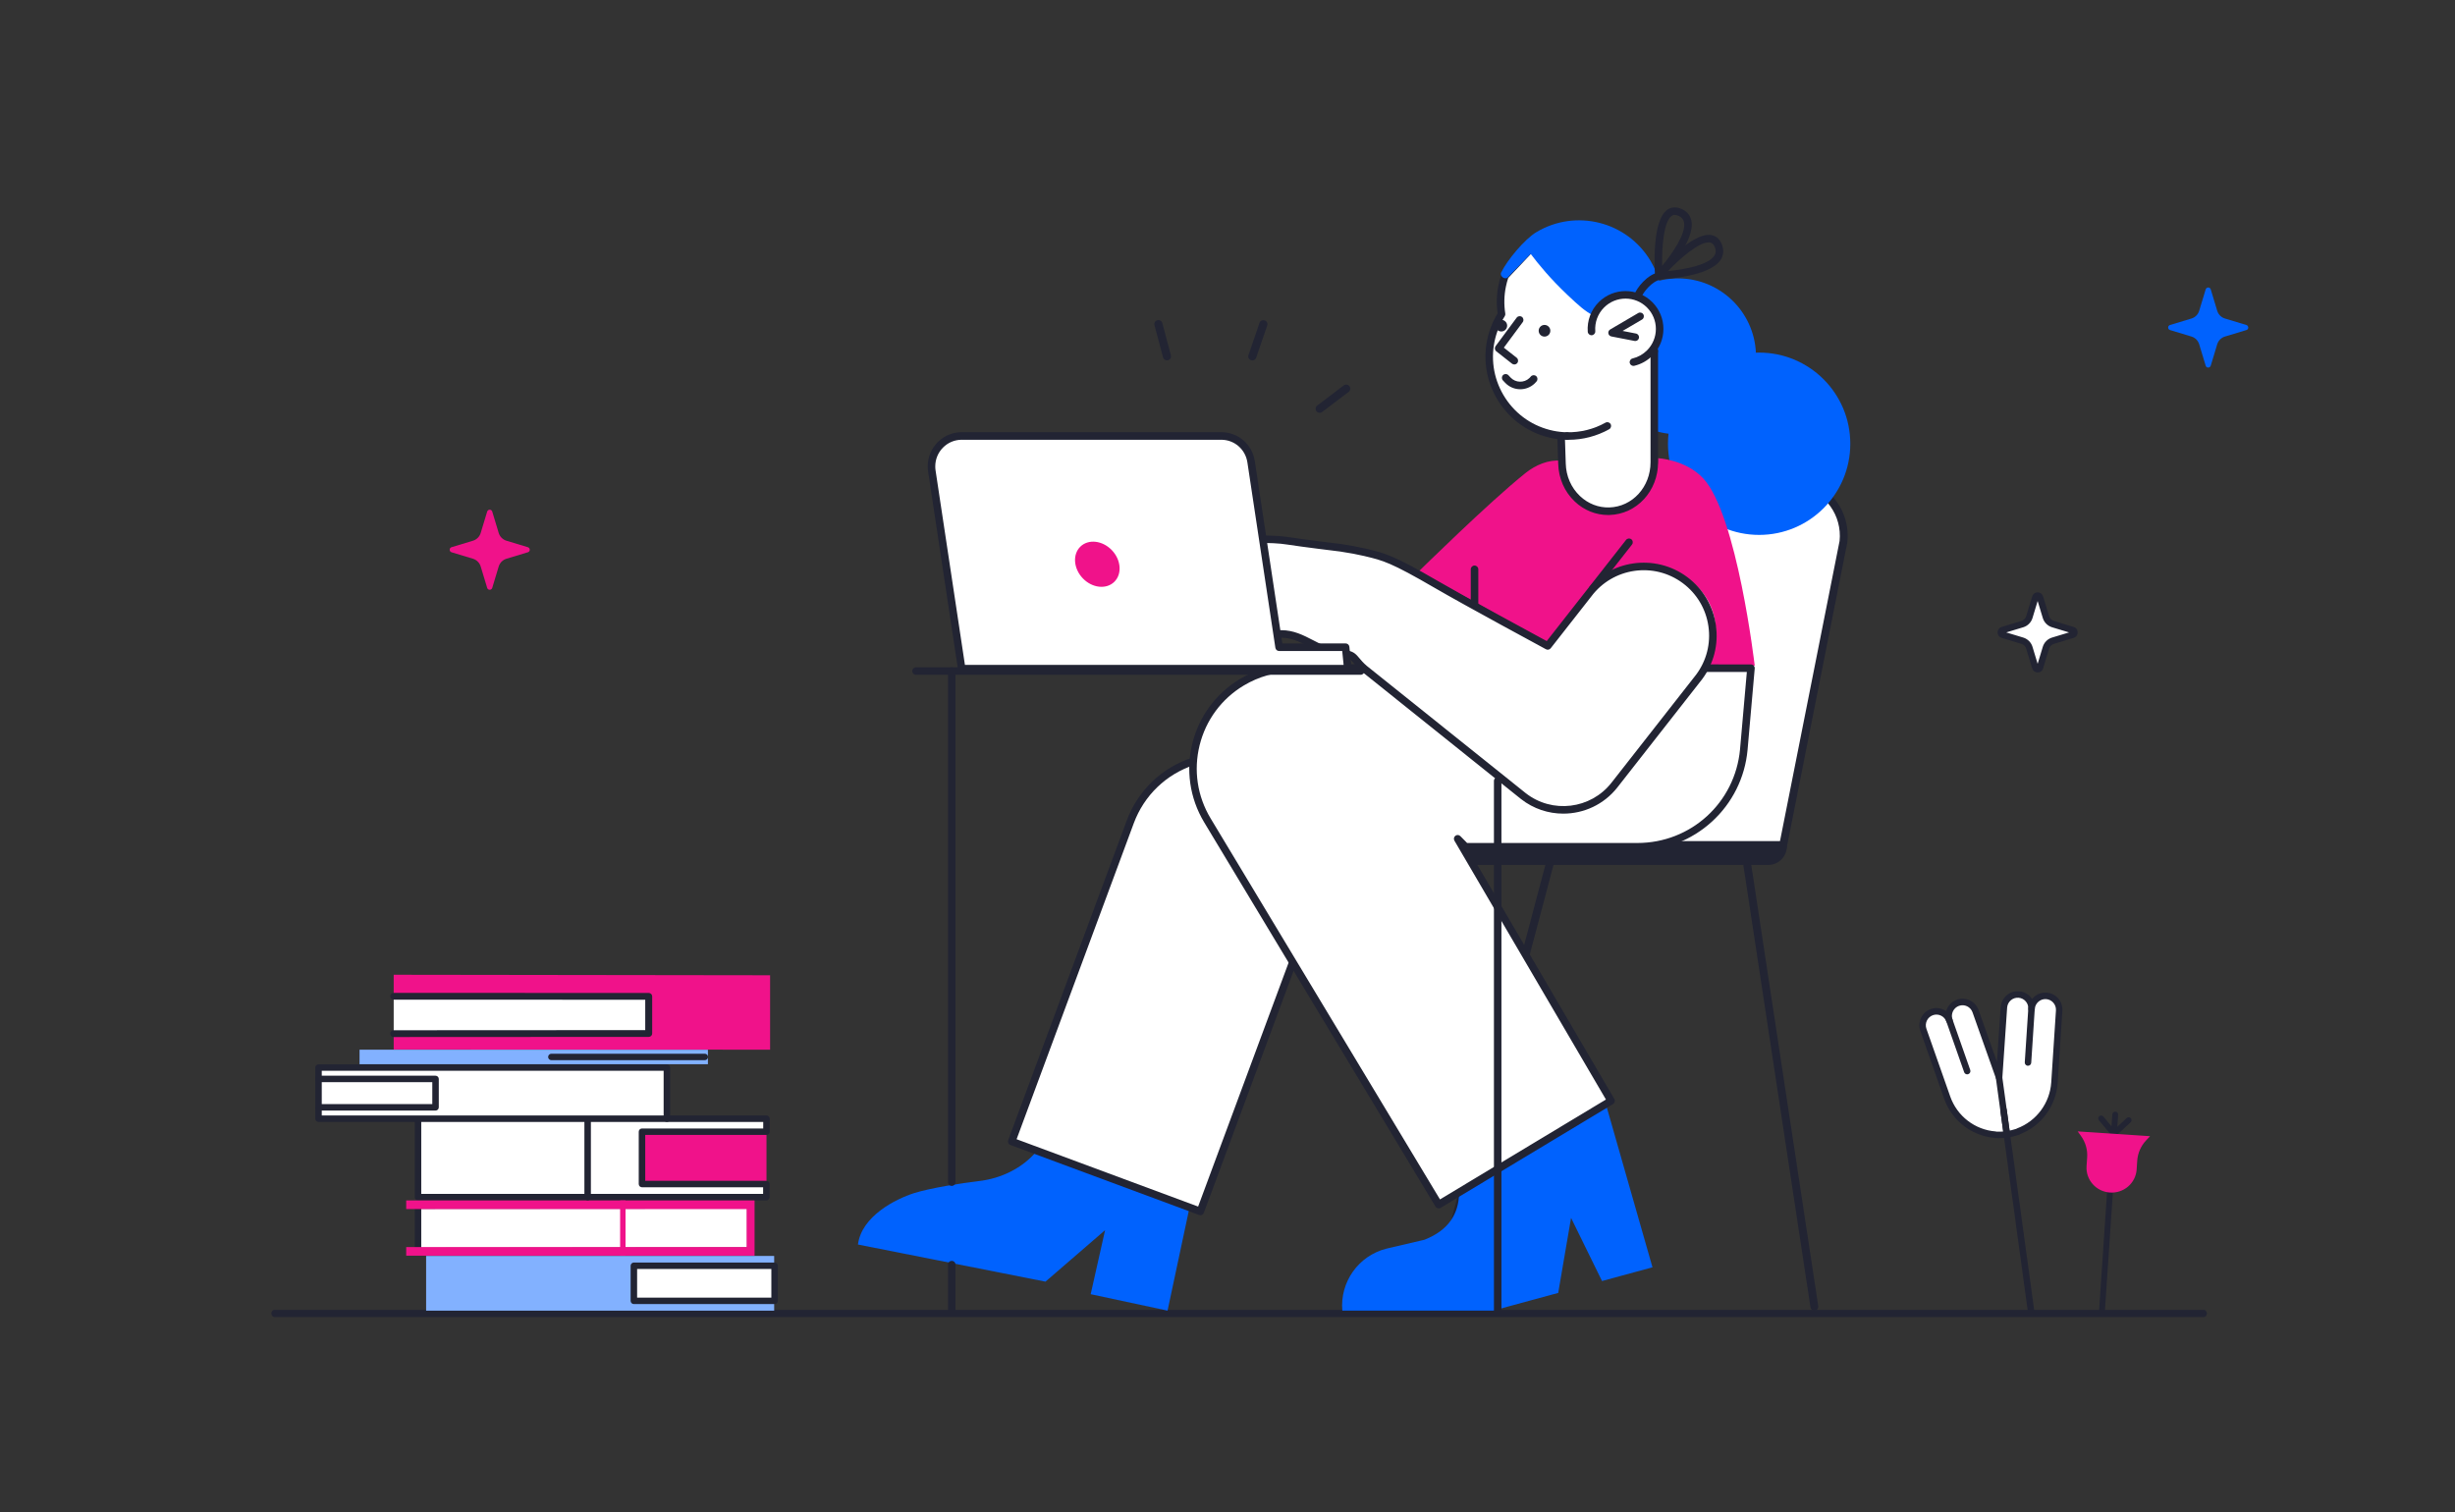 <svg width="3000" height="1848" viewBox="0 0 3000 1848" fill="none" xmlns="http://www.w3.org/2000/svg">
<rect x="0" y="0" width="3000" height="1848" fill="#333333" stroke="none"/>
<g clip-path="url(#clip0_3_434)">
<path d="M2701.52 353.686L2709.42 379.837C2710.8 384.382 2714.36 387.937 2718.91 389.31L2745.08 397.228C2746.78 397.744 2747.74 399.544 2747.23 401.248C2746.92 402.281 2746.11 403.091 2745.08 403.403L2718.91 411.321C2714.36 412.694 2710.8 416.249 2709.42 420.794L2701.52 446.946C2701.01 448.654 2699.22 449.633 2697.51 449.131C2696.46 448.821 2695.64 447.998 2695.33 446.946L2687.4 420.794C2686.03 416.248 2682.48 412.691 2677.93 411.321L2651.77 403.403C2650.06 402.887 2649.1 401.087 2649.61 399.383C2649.92 398.35 2650.73 397.541 2651.77 397.228L2677.93 389.31C2682.48 387.94 2686.03 384.383 2687.4 379.837L2695.33 353.686C2695.83 351.977 2697.62 350.998 2699.33 351.5C2700.38 351.808 2701.21 352.632 2701.52 353.686Z" fill="#0062FE"/>
</g>
<g clip-path="url(#clip1_3_434)">
<path d="M2693.25 1609.72H335.174C333.377 1609.72 331.579 1607.52 331.579 1605.33C331.579 1603.13 333.377 1600.93 335.174 1600.93H2693.25C2695.04 1600.93 2696.84 1603.13 2696.84 1605.33C2696.84 1607.52 2695.04 1609.72 2693.25 1609.72Z" fill="#222433"/>
</g>
<g clip-path="url(#clip2_3_434)">
<path d="M2492.84 730.13L2500.1 754.144C2501.37 758.317 2504.64 761.581 2508.82 762.842L2532.84 770.113C2534.4 770.586 2535.29 772.239 2534.82 773.804C2534.53 774.752 2533.79 775.496 2532.84 775.782L2508.82 783.053C2504.64 784.314 2501.37 787.578 2500.1 791.751L2492.84 815.765C2492.38 817.334 2490.74 818.233 2489.16 817.771C2488.2 817.487 2487.44 816.731 2487.16 815.765L2479.88 791.751C2478.63 787.577 2475.36 784.311 2471.18 783.053L2447.16 775.782C2445.6 775.309 2444.71 773.656 2445.18 772.091C2445.47 771.142 2446.21 770.399 2447.16 770.113L2471.18 762.842C2475.36 761.584 2478.63 758.318 2479.88 754.144L2487.16 730.13C2487.62 728.561 2489.26 727.662 2490.84 728.124C2491.8 728.407 2492.56 729.163 2492.84 730.13Z" fill="white"/>
<path d="M2490.01 821.898C2489.35 821.898 2488.69 821.803 2488.04 821.612C2485.75 820.941 2483.99 819.177 2483.32 816.893L2476.05 792.912C2475.18 790.01 2472.92 787.76 2470.03 786.886L2446 779.613C2444.22 779.075 2442.76 777.876 2441.88 776.236C2441 774.596 2440.81 772.713 2441.35 770.932C2442.03 768.697 2443.77 766.957 2446 766.281L2470.02 759.01C2472.93 758.135 2475.18 755.885 2476.05 752.987L2483.33 728.97C2484.4 725.317 2488.28 723.201 2491.96 724.282C2494.24 724.951 2496 726.707 2496.68 728.983L2503.93 752.984C2504.81 755.879 2507.07 758.133 2509.97 759.009L2534 766.28C2535.78 766.817 2537.24 768.017 2538.12 769.656C2539 771.296 2539.19 773.18 2538.65 774.961C2537.97 777.195 2536.23 778.935 2534 779.611L2509.98 786.882C2507.07 787.758 2504.81 790.013 2503.93 792.913L2496.68 816.923C2496.16 818.677 2494.97 820.151 2493.34 821.042C2492.3 821.609 2491.16 821.898 2490.01 821.898ZM2489.01 814.623C2489 814.628 2489 814.633 2489 814.639L2489.01 814.623ZM2490.98 814.591L2490.99 814.605C2490.99 814.6 2490.99 814.595 2490.98 814.591ZM2451.61 772.947L2472.34 779.223C2477.81 780.872 2482.07 785.124 2483.72 790.596L2490 811.336L2496.27 790.593C2497.93 785.122 2502.19 780.873 2507.66 779.222L2528.39 772.947L2507.66 766.672C2502.19 765.022 2497.93 760.773 2496.27 755.307L2490 734.559L2483.72 755.303C2482.07 760.771 2477.81 765.023 2472.34 766.673L2451.61 772.947ZM2491 731.259L2490.99 731.275C2491 731.27 2491 731.264 2491 731.259Z" fill="#222433"/>
</g>
<g clip-path="url(#clip3_3_434)">
<path d="M601.517 625.264L609.423 651.416C610.804 655.961 614.365 659.516 618.914 660.889L645.075 668.807C646.781 669.323 647.745 671.123 647.23 672.827C646.918 673.86 646.11 674.669 645.075 674.982L618.914 682.9C614.365 684.273 610.804 687.828 609.423 692.373L601.517 718.525C601.014 720.233 599.222 721.212 597.511 720.71C596.458 720.4 595.635 719.576 595.325 718.525L587.404 692.373C586.034 687.827 582.476 684.27 577.928 682.9L551.767 674.982C550.061 674.466 549.097 672.666 549.612 670.962C549.924 669.929 550.732 669.119 551.767 668.807L577.928 660.889C582.476 659.519 586.034 655.962 587.404 651.416L595.325 625.264C595.828 623.556 597.62 622.577 599.331 623.079C600.383 623.387 601.207 624.211 601.517 625.264Z" fill="#F0128A"/>
</g>
<g clip-path="url(#clip4_3_434)">
<path d="M1750.37 1601.9C1749.96 1601.9 1749.54 1601.84 1749.13 1601.73C1746.56 1601.05 1745.04 1598.4 1745.72 1595.83L1895.2 1031.64C1895.88 1029.07 1898.51 1027.53 1901.08 1028.22C1903.65 1028.91 1905.17 1031.55 1904.49 1034.12L1755.01 1598.31C1754.44 1600.47 1752.49 1601.9 1750.37 1601.9Z" fill="#222433"/>
<path d="M2217.13 1601.89C2214.8 1601.89 2212.75 1600.18 2212.39 1597.79L2126.77 1033.61C2126.37 1030.98 2128.17 1028.51 2130.79 1028.11C2133.42 1027.72 2135.87 1029.52 2136.27 1032.16L2221.89 1596.34C2222.29 1598.98 2220.48 1601.44 2217.86 1601.84C2217.62 1601.88 2217.37 1601.89 2217.13 1601.89Z" fill="#222433"/>
<path d="M1876.03 1032.88C1876.03 1032.88 1953.37 666.99 1955.14 657.195C1960.66 626.527 1972.24 597.214 2003.23 591.036C2007.09 590.266 2011.02 589.878 2014.95 589.878H2047.09H2158.52H2190.66C2194.6 589.878 2198.52 590.266 2202.39 591.036C2235 597.539 2256.19 629.353 2252.72 661.892L2178.51 1035.8" fill="white"/>
<path d="M2178.51 1040.63C2178.2 1040.63 2177.89 1040.6 2177.57 1040.53C2174.97 1040.01 2173.28 1037.47 2173.79 1034.86L2247.96 661.166C2251.15 630.312 2230.75 601.611 2201.45 595.77C2197.9 595.062 2194.27 594.703 2190.66 594.703H2014.96C2011.34 594.703 2007.71 595.062 2004.16 595.768C1980.76 600.434 1966.69 620.226 1959.87 658.052C1958.11 667.807 1883.89 1018.94 1880.73 1033.89C1880.18 1036.49 1877.63 1038.16 1875.03 1037.6C1872.43 1037.05 1870.77 1034.49 1871.33 1031.88C1872.1 1028.23 1948.67 665.948 1950.41 656.335C1955.2 629.757 1965.79 593.581 2002.29 586.302C2006.45 585.474 2010.72 585.053 2014.96 585.053H2190.66C2194.9 585.053 2199.16 585.473 2203.32 586.302C2237.53 593.122 2261.32 626.55 2257.5 662.405C2257.48 662.548 2257.46 662.691 2257.43 662.834L2183.22 1036.74C2182.77 1039.04 2180.76 1040.63 2178.51 1040.63Z" fill="#222433"/>
<path d="M1697.15 1028.06L2183.53 1028.01V1034.44C2183.53 1046.95 2173.43 1057.09 2160.97 1057.09H1673.68L1697.15 1028.06Z" fill="#222433"/>
</g>
<g clip-path="url(#clip5_3_434)">
<path d="M2149.65 430.941C2148.33 430.941 2147.01 430.995 2145.7 431.041C2143.34 380.515 2101.65 340.271 2050.54 340.271C1997.93 340.271 1955.28 382.929 1955.28 435.551C1955.28 484.241 1991.8 524.371 2038.94 530.102C2038.49 534.128 2038.25 538.213 2038.25 542.358C2038.25 603.892 2088.13 653.774 2149.65 653.774C2211.18 653.774 2261.05 603.892 2261.05 542.358C2261.05 480.823 2211.18 430.941 2149.65 430.941Z" fill="#0062FE"/>
<path d="M1266.13 1407.88C1249 1427.66 1223.69 1440.45 1195.61 1443.61C1175.7 1445.84 1135.92 1452.2 1116.84 1458.31C1094.74 1465.39 1052.81 1486.24 1048.42 1521.09L1277.56 1566.45L1350.41 1503.53L1332.81 1581.79L1426.75 1601.89L1453.02 1478.44" fill="#0062FE"/>
<path d="M2127.32 581.65C2127.37 581.685 2127.41 581.725 2127.46 581.761C2127.6 581.867 2127.73 581.968 2127.87 582.076L2127.32 581.65Z" fill="#F0128A"/>
<path d="M2081.27 584.619C2059.76 561.567 2025.96 560.031 2025.96 560.031C2025.96 560.031 2029.23 619.16 1970.02 621.671C1911.86 624.137 1909.08 562.977 1909.08 562.977L1907.64 563.104C1892.28 561.567 1876.52 568.294 1864.21 578.118C1819.55 613.775 1733.91 698.173 1733.91 698.173L1892.87 786.275L1954.24 710.217C1954.24 710.217 2000.69 664.481 2060.75 705.939C2120.09 746.903 2088.12 813.599 2088.12 813.599H2144.27C2144.27 813.599 2122.73 629.038 2081.27 584.619Z" fill="#F0128A"/>
<path d="M1782.99 1458.87C1782.39 1483.06 1770.86 1503.34 1740.71 1515.23L1694.07 1526.15C1660.06 1534.83 1637.31 1566.83 1640.29 1601.82H1824.68L1904.12 1580.23L1919.83 1488.51L1957.67 1565.69L2019.33 1548.93L1963 1351.71" fill="#0062FE"/>
<path d="M1579.78 1176.02L1466.83 1480.61L1236.34 1395.1L1381.15 1004.58C1394.26 969.23 1422.76 942.08 1458.16 930.494" fill="white"/>
<path d="M1466.83 1485.22C1466.29 1485.22 1465.74 1485.13 1465.23 1484.93L1234.74 1399.43C1232.35 1398.54 1231.14 1395.89 1232.02 1393.5L1376.83 1002.97C1390.43 966.29 1419.56 938.275 1456.73 926.113C1459.15 925.318 1461.75 926.64 1462.54 929.06C1463.33 931.481 1462.01 934.084 1459.59 934.876C1425.11 946.16 1398.09 972.149 1385.47 1006.18L1242.27 1392.38L1464.11 1474.68L1575.46 1174.42C1576.34 1172.03 1579 1170.81 1581.38 1171.7C1583.77 1172.58 1584.99 1175.24 1584.1 1177.62L1471.15 1482.21C1470.73 1483.36 1469.86 1484.29 1468.75 1484.8C1468.14 1485.08 1467.49 1485.22 1466.83 1485.22Z" fill="#222433"/>
<path d="M1801.88 743.485C1799.33 743.485 1797.27 741.421 1797.27 738.875V695.808C1797.27 693.262 1799.33 691.198 1801.88 691.198C1804.42 691.198 1806.49 693.262 1806.49 695.808V738.875C1806.49 741.421 1804.42 743.485 1801.88 743.485Z" fill="#222433"/>
<path d="M1907.67 533.942L1908.74 566.617C1909.58 599.649 1935.51 625.706 1966.65 624.818C1997.24 623.94 2021.6 597.363 2021.55 564.91V428.233" fill="white"/>
<path d="M1965.11 629.451C1950.04 629.451 1935.63 623.639 1924.38 612.977C1911.78 601.032 1904.58 584.61 1904.13 566.734L1903.07 534.091C1902.98 531.546 1904.98 529.416 1907.52 529.333C1910.05 529.247 1912.2 531.245 1912.28 533.792L1913.35 566.467C1913.74 581.907 1919.91 596.036 1930.72 606.283C1940.6 615.64 1953.31 620.597 1966.52 620.209C1994.84 619.398 2016.98 595.111 2016.94 564.917V428.236C2016.94 425.69 2019 423.626 2021.55 423.626C2024.09 423.626 2026.16 425.69 2026.16 428.236V564.913C2026.21 600.131 2000.13 628.473 1966.78 629.428C1966.23 629.444 1965.67 629.451 1965.11 629.451Z" fill="#222433"/>
<path d="M1580.78 816.353C1558.44 816.353 1536.52 822.442 1517.38 833.966C1459.22 868.985 1440.45 944.531 1475.46 1002.7L1758.08 1472.28L1968.72 1345.47L1781.28 1025.17L1790.86 1034.9L2000.81 1034.93C2068.27 1034.93 2124.63 983.567 2130.89 916.394L2139.66 816.673L1580.78 816.353Z" fill="white"/>
<path d="M1758.08 1476.89C1757.71 1476.89 1757.34 1476.85 1756.97 1476.76C1755.79 1476.46 1754.76 1475.71 1754.13 1474.66L1471.51 1005.08C1435.24 944.825 1454.75 866.291 1515 830.017C1534.86 818.062 1557.6 811.743 1580.78 811.743H1580.78L2139.67 812.062C2140.96 812.062 2142.19 812.606 2143.06 813.561C2143.94 814.513 2144.37 815.791 2144.25 817.077L2135.48 916.798C2132.35 950.457 2116.87 981.509 2091.91 1004.26C2066.94 1027.01 2034.59 1039.54 2000.81 1039.54L1795.01 1039.51L1972.7 1343.14C1973.97 1345.31 1973.26 1348.11 1971.1 1349.42L1760.46 1476.23C1759.74 1476.67 1758.92 1476.89 1758.08 1476.89ZM1580.78 820.963C1559.28 820.963 1538.18 826.825 1519.76 837.916C1492.68 854.216 1473.57 880.088 1465.95 910.764C1458.33 941.439 1463.11 973.246 1479.41 1000.32L1759.66 1465.95L1962.44 1343.86L1777.3 1027.5C1776.12 1025.49 1776.63 1022.93 1778.47 1021.51C1780.32 1020.1 1782.93 1020.28 1784.56 1021.94L1792.79 1030.29L2000.81 1030.32C2066.28 1030.32 2120.23 981.159 2126.3 915.967L2134.63 821.281L1580.78 820.965C1580.78 820.963 1580.78 820.963 1580.78 820.963Z" fill="#222433"/>
<path d="M1945.74 724.643C1944.75 724.643 1943.75 724.323 1942.9 723.661C1940.9 722.09 1940.55 719.192 1942.12 717.189L1987.02 659.898C1988.59 657.894 1991.49 657.544 1993.49 659.114C1995.5 660.685 1995.85 663.583 1994.28 665.586L1949.37 722.877C1948.47 724.037 1947.11 724.643 1945.74 724.643Z" fill="#222433"/>
<path d="M1914.83 532.971C1909 532.843 1903.11 532.213 1897.2 530.991C1844.72 520.132 1810.98 468.779 1821.84 416.294C1824.24 404.71 1828.7 393.797 1834.9 384.014C1833.11 372.654 1833.31 360.873 1835.73 349.183C1836.57 345.127 1837.67 341.153 1839 337.282L1873.84 300.316L1944.52 374.082L1964.49 406.354L1993.69 434.016L2021.35 429.406" fill="white"/>
<path d="M1914.83 537.581C1914.8 537.581 1914.76 537.581 1914.73 537.581C1908.47 537.443 1902.26 536.745 1896.27 535.506C1841.39 524.148 1805.97 470.252 1817.33 415.359C1819.7 403.884 1824 393.013 1830.1 383.018C1828.46 371.412 1828.84 359.723 1831.22 348.247C1832.09 344.041 1833.24 339.847 1834.65 335.78C1834.86 335.163 1835.2 334.596 1835.65 334.119L1870.48 297.153C1871.35 296.234 1872.56 295.71 1873.82 295.706H1873.84C1875.09 295.706 1876.3 296.218 1877.17 297.126L1947.85 370.891C1948.07 371.123 1948.27 371.38 1948.44 371.655L1968.1 403.419L1995.2 429.092L2020.59 424.86C2023.11 424.446 2025.48 426.138 2025.89 428.65C2026.31 431.161 2024.62 433.536 2022.11 433.954L1994.45 438.565C1993.02 438.803 1991.57 438.357 1990.52 437.365L1961.33 409.703C1961.04 409.429 1960.78 409.12 1960.58 408.782L1940.85 376.923L1873.87 307.007L1843.05 339.711C1841.92 343.117 1840.97 346.613 1840.25 350.119C1837.98 361.067 1837.71 372.228 1839.46 383.293C1839.63 384.399 1839.4 385.534 1838.8 386.48C1832.81 395.935 1828.62 406.279 1826.36 417.227C1821.35 441.405 1826.07 466.084 1839.62 486.72C1853.18 507.354 1873.96 521.474 1898.14 526.476C1903.58 527.601 1909.23 528.236 1914.93 528.362C1917.48 528.419 1919.49 530.527 1919.44 533.072C1919.38 535.583 1917.33 537.581 1914.83 537.581Z" fill="#222433"/>
<path d="M1947.83 386.19C1936.14 379.905 1928.98 373.241 1915.14 360.169C1894.5 340.671 1879.78 322.649 1870.43 310.239L1842.45 339.118C1838.76 342.298 1832.29 337.428 1834.42 333.039C1841.52 318.32 1862.85 292.485 1877.44 283.73C1925.65 254.891 1988.11 270.603 2016.95 318.824C2027.69 336.787 2032.63 357.627 2031.09 378.501C2030.84 381.484 2030.01 386.52 2026.57 390.883C2023.86 394.316 2022.67 361.661 1989.64 360.344C1952.86 358.878 1955.63 390.387 1947.83 386.19Z" fill="#0062FE"/>
<path d="M1944.82 405.137C1943.96 393.459 1947.99 381.486 1956.92 372.556C1973.2 356.273 1999.59 356.273 2015.87 372.556C2032.15 388.838 2032.15 415.237 2015.87 431.519C2010.2 437.186 2003.31 440.881 1996.05 442.604" fill="white"/>
<path d="M1996.04 447.216C1993.95 447.216 1992.06 445.788 1991.56 443.667C1990.97 441.19 1992.51 438.705 1994.98 438.118C2001.64 436.538 2007.74 433.129 2012.61 428.259C2019.61 421.255 2023.47 411.943 2023.47 402.037C2023.47 392.131 2019.61 382.82 2012.61 375.815C1998.16 361.357 1974.63 361.357 1960.18 375.815C1952.54 383.453 1948.62 394.015 1949.42 404.796C1949.61 407.335 1947.7 409.546 1945.16 409.733C1942.64 409.933 1940.41 408.017 1940.22 405.477C1939.23 392.019 1944.12 378.83 1953.66 369.296C1971.71 351.242 2001.08 351.242 2019.13 369.296C2027.87 378.042 2032.69 389.669 2032.69 402.037C2032.69 414.405 2027.87 426.033 2019.13 434.778C2013.05 440.858 2005.44 445.115 1997.11 447.088C1996.75 447.174 1996.39 447.216 1996.04 447.216Z" fill="#222433"/>
<path d="M2001.81 367.198C2000.7 367.198 1999.58 366.796 1998.69 365.981C1997.75 365.116 1996.34 363.138 1997.44 359.619C1999.59 352.724 2013.06 334.719 2028.26 332.606C2030.78 332.254 2033.11 334.015 2033.46 336.537C2033.81 339.058 2032.05 341.387 2029.53 341.737C2018.6 343.257 2007.96 357.898 2006.38 361.941C2006.57 363.261 2006.18 364.65 2005.21 365.708C2004.3 366.697 2003.06 367.198 2001.81 367.198Z" fill="#222433"/>
<path d="M2027.05 341.354C2025.28 341.354 2023.66 340.339 2022.89 338.731C2022.1 337.076 2022.37 335.109 2023.57 333.721C2028.06 328.544 2068.13 283.25 2091.21 287.297C2095.37 288.025 2100.99 290.635 2104.2 298.938C2106.78 305.64 2106.22 312.111 2102.56 317.653C2088.75 338.57 2033.47 341.127 2027.22 341.35C2027.16 341.354 2027.1 341.354 2027.05 341.354ZM2087.9 296.238C2075.84 296.238 2053.81 315.071 2038.22 331.35C2057.51 329.49 2087.16 324.25 2094.87 312.572C2096.89 309.5 2097.12 306.224 2095.6 302.259C2093.8 297.616 2091.33 296.682 2089.62 296.382C2089.07 296.284 2088.49 296.238 2087.9 296.238Z" fill="#222433"/>
<path d="M2027.05 341.354C2026.54 341.354 2026.02 341.268 2025.52 341.092C2023.79 340.481 2022.58 338.9 2022.45 337.068C2021.97 330.225 2018.29 269.823 2037.47 256.355C2040.92 253.935 2046.73 251.8 2054.84 255.393C2061.39 258.291 2065.56 263.255 2066.9 269.745C2071.95 294.294 2034.69 335.287 2030.43 339.881C2029.54 340.838 2028.31 341.354 2027.05 341.354ZM2046.52 262.697C2044.77 262.697 2043.6 263.314 2042.77 263.899C2033.16 270.644 2030.63 301.327 2031.14 324.998C2043.45 310.013 2060.69 285.302 2057.86 271.601C2057.12 268.007 2054.98 265.536 2051.11 263.824C2049.25 263 2047.74 262.697 2046.52 262.697Z" fill="#222433"/>
<path d="M1998.28 416.795C1997.99 416.795 1997.7 416.767 1997.4 416.709L1969.07 411.204C1967.18 410.838 1965.72 409.346 1965.4 407.454C1965.08 405.564 1965.96 403.671 1967.61 402.701L2001.88 382.615C2004.07 381.328 2006.9 382.065 2008.18 384.261C2009.47 386.459 2008.73 389.283 2006.54 390.57L1982.81 404.481L1999.16 407.657C2001.66 408.143 2003.29 410.563 2002.8 413.062C2002.37 415.266 2000.44 416.795 1998.28 416.795Z" fill="#222433"/>
<path d="M1850.5 445.46C1849.5 445.46 1848.5 445.139 1847.65 444.472L1828.47 429.381C1826.51 427.84 1826.14 425.018 1827.62 423.014L1853.34 388.283C1854.86 386.238 1857.74 385.806 1859.79 387.323C1861.84 388.838 1862.26 391.725 1860.75 393.771L1837.69 424.905L1853.35 437.226C1855.35 438.8 1855.7 441.7 1854.12 443.699C1853.21 444.858 1851.86 445.46 1850.5 445.46Z" fill="#222433"/>
<path d="M1892.43 409.309C1895.21 406.524 1895.21 402.009 1892.43 399.225C1889.64 396.44 1885.13 396.44 1882.34 399.225C1879.56 402.009 1879.56 406.524 1882.34 409.309C1885.13 412.094 1889.64 412.094 1892.43 409.309Z" fill="#222433"/>
<path d="M1839.63 403.062C1842.42 400.277 1842.42 395.762 1839.63 392.978C1836.85 390.193 1832.34 390.193 1829.55 392.978C1826.77 395.762 1826.77 400.277 1829.55 403.062C1832.34 405.847 1836.85 405.847 1839.63 403.062Z" fill="#222433"/>
<path d="M1857.75 475.746C1850.97 475.746 1844.21 473.064 1839.22 467.754L1836.56 464.925C1834.81 463.07 1834.9 460.152 1836.76 458.408C1838.61 456.663 1841.53 456.753 1843.27 458.608L1845.93 461.435C1852.06 467.948 1862.35 468.255 1868.87 462.124C1869.28 461.738 1869.67 461.323 1870.04 460.893L1870.66 460.17C1872.31 458.236 1875.22 458.004 1877.16 459.657C1879.09 461.311 1879.32 464.22 1877.67 466.156L1877.04 466.894C1876.45 467.582 1875.83 468.229 1875.19 468.835C1870.28 473.456 1864.01 475.746 1857.75 475.746Z" fill="#222433"/>
<path d="M1916.9 537.521C1916.17 537.521 1915.45 537.513 1914.72 537.498C1912.18 537.443 1910.16 535.334 1910.21 532.789C1910.27 530.244 1912.34 528.205 1914.92 528.279C1931.34 528.626 1947.58 524.584 1961.91 516.57C1964.13 515.327 1966.94 516.121 1968.18 518.344C1969.43 520.566 1968.63 523.375 1966.41 524.618C1951.29 533.078 1934.21 537.521 1916.9 537.521Z" fill="#222433"/>
<path d="M1646.43 799.768C1655.64 801.305 1655.65 807.452 1667.1 817.26C1667.63 817.707 1860.45 972.136 1861.53 972.982C1895.99 1000 1945.82 993.965 1972.84 959.504C1972.84 959.504 2075.52 828.443 2076.28 827.432C2104.23 790.048 2096.59 737.08 2059.21 709.123C2021.84 681.166 1968.87 688.806 1940.92 726.19L1891.33 789.459C1891.33 789.459 1792.57 736.098 1755.72 714.664C1699.83 682.158 1691.11 680.599 1668.01 675.061C1660.16 673.179 1649.98 671.276 1638.43 669.537C1638.43 669.537 1591.24 663.803 1573.89 661.031C1530.05 653.848 1406.62 666.191 1411.5 696.103C1414.47 714.28 1446.02 704.645 1506.52 702.15C1453.43 713.704 1415.29 726.066 1420.49 744.267C1425.7 762.469 1479.36 750.476 1520.14 741.264C1496.96 759.016 1464.88 781.886 1471.02 795.198C1480.04 814.398 1508.38 795.878 1528.29 785.728C1572.47 762.996 1588.56 781.132 1617.37 793.873C1625.3 797.391 1646.43 799.768 1646.43 799.768Z" fill="white"/>
<path d="M1910.35 994.447C1892.24 994.447 1874.01 988.625 1858.68 976.61C1857.24 975.479 1664.49 821.088 1664.1 820.761C1659.32 816.667 1656.44 813.206 1654.12 810.424C1650.94 806.604 1649.61 805.001 1645.78 804.337C1643 804.02 1623.7 801.724 1615.51 798.09C1610.26 795.773 1605.49 793.312 1600.88 790.93C1579.83 780.07 1564.62 772.221 1530.4 789.83C1527.95 791.081 1525.38 792.452 1522.74 793.862C1507.44 802.027 1490.1 811.28 1477.63 807.132C1472.84 805.54 1469.21 802.186 1466.85 797.159C1460.65 783.741 1479.24 767.018 1500.82 750.239C1455.02 759.941 1421.28 763.783 1416.06 745.537C1414.77 741.02 1415.38 736.622 1417.86 732.466C1422.71 724.355 1434.62 717.345 1456.47 710.289C1427.19 712.683 1409.59 712.971 1406.95 696.849C1406.35 693.182 1406.83 687.625 1412.5 681.959C1436.07 658.4 1536.97 650.309 1574.63 656.482C1591.68 659.207 1638.52 664.903 1638.99 664.962C1650.75 666.731 1661.11 668.667 1669.09 670.579L1670.91 671.015C1692.98 676.294 1703.06 678.702 1758.04 710.681C1790.53 729.585 1872.37 773.953 1890.1 783.555L1937.29 723.349C1966.66 684.072 2022.62 675.997 2061.97 705.433C2081.04 719.691 2093.41 740.522 2096.81 764.087C2100.21 787.651 2094.23 811.13 2079.97 830.196C2079.2 831.22 1986.98 948.933 1976.46 962.352C1959.94 983.427 1935.26 994.447 1910.35 994.447ZM1565.8 770.225C1580.86 770.225 1592.48 776.222 1605.11 782.734C1609.6 785.052 1614.25 787.449 1619.24 789.658C1625.21 792.306 1641.26 794.546 1646.94 795.187C1647.02 795.196 1647.1 795.207 1647.18 795.221C1654.48 796.436 1657.6 800.183 1661.21 804.523C1663.41 807.168 1665.91 810.166 1670.1 813.756C1671.49 814.885 1862.2 967.637 1864.38 969.359C1896.78 994.756 1943.8 989.064 1969.21 956.658C1970.23 955.358 2071.16 826.531 2072.61 824.646C2085.37 807.577 2090.73 786.527 2087.68 765.4C2084.64 744.272 2073.55 725.599 2056.45 712.814C2021.17 686.428 1971 693.663 1944.61 728.95L1894.96 792.303C1893.57 794.07 1891.12 794.578 1889.14 793.515C1888.15 792.98 1789.89 739.874 1753.4 718.649C1699.6 687.354 1689.94 685.043 1668.76 679.981L1666.94 679.544C1659.21 677.693 1649.12 675.808 1637.75 674.096C1637.4 674.058 1590.4 668.34 1573.16 665.584C1533.95 659.157 1438.48 669.025 1419.02 688.481C1415.5 691.995 1415.91 694.529 1416.05 695.362C1417.46 703.981 1431.42 703.166 1462.89 700.5C1475.43 699.438 1489.64 698.233 1506.33 697.546C1508.72 697.474 1510.79 699.194 1511.09 701.565C1511.4 703.938 1509.84 706.149 1507.5 706.656C1476.18 713.473 1433.64 724.056 1425.78 737.2C1424.62 739.135 1424.35 740.977 1424.93 743.001C1425.82 746.107 1431.11 750.946 1456.53 748.458C1475.66 746.586 1499.76 741.143 1519.13 736.768C1521.24 736.293 1523.4 737.347 1524.32 739.31C1525.24 741.272 1524.66 743.608 1522.95 744.925C1521.13 746.314 1519.26 747.736 1517.36 749.18C1500.06 762.337 1471.1 784.356 1475.21 793.264C1476.48 795.963 1478.17 797.597 1480.53 798.382C1489.26 801.283 1505.41 792.656 1518.4 785.727C1521.09 784.288 1523.71 782.89 1526.2 781.622C1542.29 773.34 1554.94 770.225 1565.8 770.225Z" fill="#222433"/>
</g>
<g clip-path="url(#clip6_3_434)">
<path d="M1646.98 817.258H1567H1175.17L1138.71 575.692C1138.43 573.833 1138.29 571.955 1138.29 570.074C1138.29 549.511 1154.84 532.843 1175.25 532.847H1492.31C1510.58 532.836 1526.12 546.283 1528.86 564.486L1563.04 791.03H1644.35L1646.98 817.258Z" fill="white"/>
<path d="M1646.98 821.895H1175.17C1172.9 821.895 1170.97 820.221 1170.62 817.955L1134.16 576.389C1133.84 574.307 1133.68 572.182 1133.68 570.072C1133.69 558.89 1138.01 548.375 1145.86 540.469C1153.71 532.564 1164.15 528.21 1175.24 528.21H1175.25H1492.3H1492.33C1513.03 528.21 1530.3 543.169 1533.41 563.789L1567 786.392H1644.35C1646.72 786.392 1648.69 788.195 1648.93 790.563L1651.55 816.791C1651.68 818.096 1651.26 819.394 1650.39 820.366C1649.52 821.34 1648.28 821.895 1646.98 821.895ZM1179.13 812.621H1641.89L1640.19 795.667H1563.05C1560.77 795.667 1558.84 793.993 1558.5 791.727L1524.31 565.183C1521.89 549.13 1508.44 537.484 1492.33 537.484C1492.32 537.484 1492.32 537.484 1492.31 537.484H1175.25C1175.25 537.484 1175.25 537.484 1175.24 537.484C1166.6 537.484 1158.48 540.872 1152.37 547.027C1146.26 553.182 1142.89 561.367 1142.89 570.074C1142.89 571.717 1143.01 573.371 1143.26 574.992L1179.13 812.621Z" fill="#222433"/>
<path d="M1361.64 711.154C1371.41 701.615 1370.04 684.245 1358.6 672.358C1347.15 660.471 1329.96 658.568 1320.2 668.108C1310.44 677.648 1311.8 695.017 1323.25 706.904C1334.69 718.791 1351.88 720.694 1361.64 711.154Z" fill="#F0128A"/>
</g>
<g clip-path="url(#clip7_3_434)">
<path d="M1163.05 1449.44C1160.52 1449.44 1158.47 1447.41 1158.47 1444.89V820.13C1158.47 817.616 1160.52 815.579 1163.05 815.579C1165.58 815.579 1167.63 817.616 1167.63 820.13V1444.89C1167.63 1447.41 1165.58 1449.44 1163.05 1449.44Z" fill="#222433"/>
<path d="M1163.05 1605.05C1160.52 1605.05 1158.47 1603.08 1158.47 1600.63V1545.46C1158.47 1543.02 1160.52 1541.04 1163.05 1541.04C1165.58 1541.04 1167.63 1543.02 1167.63 1545.46V1600.63C1167.63 1603.07 1165.58 1605.05 1163.05 1605.05Z" fill="#222433"/>
<path d="M1830.16 1605.05C1827.63 1605.05 1825.58 1603 1825.58 1600.47V954.426C1825.58 951.897 1827.63 949.846 1830.16 949.846C1832.69 949.846 1834.74 951.897 1834.74 954.426V1600.47C1834.74 1603 1832.69 1605.05 1830.16 1605.05Z" fill="#222433"/>
<path d="M1662.77 824.739H1119.32C1116.79 824.739 1114.74 822.689 1114.74 820.159C1114.74 817.629 1116.79 815.579 1119.32 815.579H1662.77C1665.3 815.579 1667.35 817.629 1667.35 820.159C1667.35 822.689 1665.3 824.739 1662.77 824.739Z" fill="#222433"/>
</g>
<g clip-path="url(#clip8_3_434)">
<path d="M1611.04 504.265C1611.81 504.532 1612.64 504.604 1613.45 504.476C1614.26 504.347 1615.02 504.022 1615.67 503.529L1648.11 478.913C1648.63 478.52 1649.06 478.03 1649.39 477.469C1649.72 476.908 1649.93 476.289 1650.01 475.646C1650.1 475.003 1650.05 474.35 1649.88 473.723C1649.71 473.095 1649.42 472.507 1649.02 471.991C1648.22 470.949 1647.03 470.264 1645.73 470.089C1645.08 470.002 1644.42 470.042 1643.79 470.208C1643.16 470.373 1642.57 470.661 1642.05 471.054L1609.62 495.675C1608.9 496.215 1608.35 496.938 1608.02 497.767C1607.69 498.596 1607.59 499.5 1607.74 500.382C1607.89 501.263 1608.27 502.091 1608.85 502.775C1609.43 503.46 1610.19 503.976 1611.04 504.268L1611.04 504.265Z" fill="#222433"/>
<path d="M1424.42 440.166C1425.27 440.46 1426.19 440.518 1427.07 440.336C1427.95 440.153 1428.76 439.737 1429.41 439.13C1430.07 438.524 1430.55 437.751 1430.8 436.894C1431.05 436.036 1431.06 435.126 1430.83 434.261L1420.36 394.908C1420.03 393.64 1419.2 392.554 1418.06 391.89C1416.92 391.225 1415.56 391.036 1414.29 391.365C1413.02 391.693 1411.93 392.512 1411.26 393.641C1410.6 394.771 1410.42 396.117 1410.75 397.386L1421.22 436.739C1421.43 437.527 1421.83 438.252 1422.39 438.85C1422.95 439.448 1423.65 439.901 1424.42 440.166Z" fill="#222433"/>
<path d="M1528.72 440.229C1529.96 440.657 1531.33 440.577 1532.51 440.005C1533.69 439.433 1534.59 438.416 1535.02 437.179L1548.53 397.855C1548.95 396.618 1548.86 395.261 1548.28 394.083C1547.7 392.906 1546.67 392.004 1545.43 391.575C1544.18 391.147 1542.82 391.228 1541.63 391.8C1540.45 392.372 1539.55 393.388 1539.12 394.625L1525.62 433.95C1525.19 435.187 1525.28 436.544 1525.86 437.721C1526.44 438.899 1527.47 439.801 1528.72 440.229Z" fill="#222433"/>
</g>
<g clip-path="url(#clip9_3_434)">
<path d="M2568.66 1605.05C2568.58 1605.05 2568.5 1605.05 2568.42 1605.04C2567.48 1604.98 2566.6 1604.55 2565.98 1603.85C2565.35 1603.15 2565.04 1602.23 2565.1 1601.29L2577.1 1422.99C2577.18 1422.07 2577.62 1421.21 2578.33 1420.61C2579.04 1420 2579.96 1419.7 2580.9 1419.76C2581.83 1419.82 2582.7 1420.24 2583.32 1420.94C2583.95 1421.63 2584.27 1422.53 2584.22 1423.46L2572.21 1601.76C2572.15 1602.66 2571.75 1603.49 2571.09 1604.1C2570.43 1604.71 2569.56 1605.05 2568.66 1605.05Z" fill="#222433"/>
<path d="M2583.25 1389.28C2582.53 1389.28 2581.83 1389.07 2581.24 1388.67C2580.65 1388.28 2580.2 1387.71 2579.93 1387.06C2579.67 1386.4 2579.61 1385.68 2579.77 1384.99C2579.92 1384.3 2580.28 1383.67 2580.81 1383.19L2598.78 1366.5C2599.47 1365.86 2600.39 1365.52 2601.33 1365.55C2602.28 1365.58 2603.17 1365.98 2603.82 1366.66C2604.47 1367.34 2604.82 1368.25 2604.79 1369.18C2604.76 1370.12 2604.35 1371 2603.66 1371.64L2585.69 1388.33C2585.03 1388.94 2584.16 1389.28 2583.25 1389.28Z" fill="#222433"/>
<path d="M2583.25 1389.28C2582.72 1389.28 2582.2 1389.17 2581.72 1388.95C2581.25 1388.72 2580.83 1388.4 2580.49 1388L2564.84 1369.2C2564.54 1368.85 2564.32 1368.44 2564.18 1367.99C2564.04 1367.55 2564 1367.09 2564.04 1366.63C2564.13 1365.7 2564.59 1364.84 2565.32 1364.24C2566.05 1363.65 2566.99 1363.37 2567.93 1363.46C2568.87 1363.55 2569.74 1364 2570.34 1364.72L2580.28 1376.66L2581.26 1362.03C2581.29 1361.56 2581.41 1361.1 2581.61 1360.68C2581.82 1360.26 2582.1 1359.88 2582.46 1359.57C2582.81 1359.26 2583.22 1359.03 2583.67 1358.87C2584.12 1358.72 2584.59 1358.66 2585.06 1358.69C2585.53 1358.72 2586 1358.85 2586.42 1359.06C2586.84 1359.26 2587.22 1359.55 2587.53 1359.91C2587.83 1360.26 2588.07 1360.67 2588.22 1361.12C2588.36 1361.56 2588.42 1362.03 2588.38 1362.5L2586.8 1385.99C2586.74 1386.88 2586.34 1387.72 2585.68 1388.33C2585.02 1388.94 2584.15 1389.28 2583.25 1389.28V1389.28Z" fill="#222433"/>
<path d="M2610.97 1429.45L2611.68 1418.76C2612.29 1409.42 2616.15 1400.58 2622.61 1393.74L2627.37 1388.69L2538.95 1382.82L2542.99 1388.45C2548.49 1396.06 2551.13 1405.32 2550.48 1414.65L2549.76 1425.34C2549.5 1429.3 2550.02 1433.28 2551.31 1437.04C2552.6 1440.81 2554.63 1444.28 2557.28 1447.27C2559.93 1450.26 2563.15 1452.7 2566.75 1454.46C2570.35 1456.22 2574.27 1457.26 2578.29 1457.52C2582.3 1457.81 2586.33 1457.31 2590.15 1456.05C2593.96 1454.8 2597.49 1452.81 2600.53 1450.2C2603.57 1447.59 2606.05 1444.41 2607.84 1440.85C2609.63 1437.29 2610.7 1433.42 2610.97 1429.45Z" fill="#F0128A"/>
</g>
<g clip-path="url(#clip10_3_434)">
<path d="M2360.64 1237.05C2369.44 1233.9 2379.1 1238.52 2382.21 1247.36C2382.21 1247.37 2382.21 1247.37 2382.22 1247.38C2379.1 1238.52 2383.73 1228.78 2392.55 1225.64C2401.37 1222.49 2411.05 1227.12 2414.16 1235.98L2442.9 1317.09L2448.77 1231.11C2449.54 1221.75 2457.71 1214.76 2467.02 1215.51C2476.12 1216.24 2482.98 1224.11 2482.53 1233.28C2483.03 1223.89 2490.99 1216.68 2500.32 1217.15C2509.65 1217.63 2516.81 1225.62 2516.31 1235.01C2516.31 1235.15 2516.3 1235.29 2516.29 1235.43L2515.55 1246.73L2510.56 1323.02C2508.81 1350 2491.42 1373.45 2466.2 1382.87L2466.28 1383.06C2457.25 1386.22 2447.69 1387.57 2438.15 1387.02L2438.19 1386.81C2411.41 1384.72 2388.39 1366.97 2379.45 1341.51L2354.14 1269.5L2350.39 1258.82C2347.24 1249.99 2351.81 1240.25 2360.6 1237.07C2360.62 1237.06 2360.63 1237.06 2360.64 1237.05Z" fill="white"/>
<path d="M2429 1389.52C2431.48 1390.03 2434 1390.41 2436.55 1390.66C2436.98 1390.85 2437.44 1390.96 2437.92 1390.99C2448.03 1391.57 2458.01 1390.16 2467.58 1386.81C2468.03 1386.65 2468.44 1386.42 2468.8 1386.12C2494.79 1375.87 2512.68 1351.35 2514.51 1323.27L2520.26 1235.21C2520.87 1223.65 2512.02 1213.78 2500.53 1213.18C2493.59 1212.83 2487.25 1215.94 2483.18 1221.01C2479.79 1215.74 2474.08 1212.1 2467.35 1211.55C2455.88 1210.63 2445.78 1219.26 2444.83 1230.79L2440.26 1297.79L2417.88 1234.64C2414.06 1223.74 2402.1 1218.02 2391.24 1221.89C2384.68 1224.23 2379.99 1229.55 2378.16 1235.8C2377.24 1235.17 2376.28 1234.61 2375.26 1234.12C2370.23 1231.72 2364.57 1231.43 2359.32 1233.31C2359.3 1233.32 2359.29 1233.32 2359.28 1233.33C2359.27 1233.33 2359.26 1233.33 2359.26 1233.33L2359.26 1233.34C2348.4 1237.34 2342.81 1249.33 2346.67 1260.17L2375.72 1342.85C2384.17 1366.89 2404.56 1384.47 2429 1389.52ZM2439 1382.92C2438.84 1382.89 2438.67 1382.86 2438.51 1382.85C2413.31 1380.88 2391.59 1364.13 2383.18 1340.18L2354.11 1257.48C2351.7 1250.71 2355.21 1243.24 2361.94 1240.8L2360.64 1237.05L2361.95 1240.8C2365.21 1239.63 2368.73 1239.81 2371.85 1241.3C2374.97 1242.79 2377.32 1245.41 2378.47 1248.67C2378.48 1248.69 2378.48 1248.7 2378.49 1248.71C2379.21 1250.78 2381.46 1251.86 2383.52 1251.13C2385.42 1250.45 2386.49 1248.48 2386.08 1246.56C2386.05 1246.39 2386 1246.22 2385.94 1246.05C2383.56 1239.27 2387.12 1231.79 2393.87 1229.38C2400.62 1226.97 2408.05 1230.53 2410.43 1237.31L2439.18 1318.44C2439.81 1320.21 2441.58 1321.29 2443.44 1321.03C2445.29 1320.77 2446.71 1319.23 2446.84 1317.36L2452.72 1231.37C2453 1227.96 2454.61 1224.8 2457.25 1222.54C2459.89 1220.29 2463.25 1219.2 2466.7 1219.47C2473.71 1220.03 2478.93 1226.02 2478.58 1233.09C2478.47 1235.28 2480.15 1237.14 2482.32 1237.24C2484.5 1237.35 2486.36 1235.67 2486.47 1233.48C2486.85 1226.3 2492.97 1220.76 2500.11 1221.12C2507.25 1221.49 2512.75 1227.63 2512.37 1234.81L2511.61 1246.49L2506.62 1322.78C2504.97 1348.16 2488.56 1370.28 2464.83 1379.15C2464.46 1379.28 2464.12 1379.48 2463.81 1379.71C2455.99 1382.3 2447.87 1383.44 2439.65 1383.12C2439.44 1383.03 2439.22 1382.97 2439 1382.92Z" fill="#222433"/>
<path d="M2403.11 1312.99C2403.79 1313.13 2404.52 1313.1 2405.22 1312.84C2407.28 1312.11 2408.36 1309.84 2407.63 1307.77L2385.5 1244.76C2384.77 1242.7 2382.51 1241.62 2380.45 1242.35C2378.39 1243.09 2377.31 1245.36 2378.04 1247.43L2400.18 1310.43C2400.66 1311.79 2401.8 1312.72 2403.11 1312.99Z" fill="#222433"/>
<path d="M2481.04 1605.52C2481.46 1605.61 2481.92 1605.63 2482.38 1605.56C2484.54 1605.26 2486.05 1603.25 2485.75 1601.08L2452.21 1356.1C2451.91 1353.93 2449.92 1352.42 2447.75 1352.72C2445.59 1353.02 2444.08 1355.03 2444.38 1357.21L2477.92 1602.18C2478.16 1603.89 2479.44 1605.19 2481.04 1605.52Z" fill="#222433"/>
<path d="M2477.4 1302.53C2477.58 1302.57 2477.76 1302.59 2477.95 1302.6C2480.13 1302.74 2482.01 1301.08 2482.15 1298.89L2486.53 1232.16C2486.67 1229.97 2485.03 1228.08 2482.84 1227.94C2480.66 1227.8 2478.78 1229.46 2478.64 1231.65L2474.26 1298.38C2474.14 1300.39 2475.5 1302.14 2477.4 1302.53Z" fill="#222433"/>
<path d="M2451.56 1390.29C2451.99 1390.38 2452.44 1390.4 2452.9 1390.33C2455.06 1390.03 2456.57 1388.02 2456.28 1385.84L2446.78 1316.53C2446.48 1314.36 2444.49 1312.84 2442.32 1313.15C2440.16 1313.45 2438.65 1315.46 2438.95 1317.64L2448.45 1386.95C2448.68 1388.66 2449.97 1389.96 2451.56 1390.29Z" fill="#222433"/>
</g>
<g clip-path="url(#clip11_3_434)">
<path d="M784.506 1383.19H936.636V1447.16H784.506V1383.19Z" fill="#F0128A"/>
<path d="M772.002 1547.26V1589.7H946.029V1601.89H520.719V1535.06H946.029V1547.26H772.002Z" fill="#82B1FF"/>
<path d="M774.584 1547.04H946.558V1589.92H774.584V1547.04Z" fill="white"/>
<path d="M946.558 1593.87H774.584C773.532 1593.87 772.522 1593.46 771.778 1592.72C771.034 1591.98 770.616 1590.97 770.616 1589.92V1547.04C770.616 1545.99 771.034 1544.99 771.778 1544.25C772.522 1543.51 773.532 1543.09 774.584 1543.09H946.558C947.61 1543.09 948.62 1543.51 949.364 1544.25C950.108 1544.99 950.526 1545.99 950.526 1547.04V1589.92C950.526 1590.97 950.108 1591.98 949.364 1592.72C948.62 1593.46 947.61 1593.87 946.558 1593.87ZM778.553 1585.98H942.589V1550.99H778.553V1585.98Z" fill="#222433"/>
<path d="M439.369 1282.95H865.069V1300.72H439.369V1282.95Z" fill="#82B1FF"/>
<path d="M861.232 1295.78H673.782C672.729 1295.78 671.72 1295.36 670.975 1294.62C670.231 1293.88 669.813 1292.88 669.813 1291.83C669.813 1290.78 670.231 1289.78 670.975 1289.04C671.72 1288.3 672.729 1287.88 673.782 1287.88H861.232C862.285 1287.88 863.294 1288.3 864.039 1289.04C864.783 1289.78 865.201 1290.78 865.201 1291.83C865.201 1292.88 864.783 1293.88 864.039 1294.62C863.294 1295.36 862.285 1295.78 861.232 1295.78Z" fill="#222433"/>
<path d="M814.932 1367.31H936.636L936.614 1383.19H784.506V1447.16H936.526L936.504 1463.18H510.804V1367.18" fill="white"/>
<path d="M936.504 1467.12H510.804C509.751 1467.12 508.742 1466.71 507.997 1465.97C507.253 1465.23 506.835 1464.22 506.835 1463.18V1367.18C506.835 1366.13 507.253 1365.13 507.997 1364.39C508.742 1363.65 509.751 1363.23 510.804 1363.23C511.856 1363.23 512.866 1363.65 513.61 1364.39C514.354 1365.13 514.772 1366.13 514.772 1367.18V1459.23H932.535L932.547 1451.11H784.506C783.453 1451.11 782.444 1450.69 781.7 1449.95C780.955 1449.21 780.537 1448.21 780.537 1447.16V1383.2C780.537 1382.15 780.955 1381.15 781.7 1380.41C782.444 1379.67 783.453 1379.25 784.506 1379.25H932.652L932.668 1371.26H814.932C813.879 1371.26 812.87 1370.84 812.126 1370.1C811.381 1369.36 810.963 1368.36 810.963 1367.31C810.963 1366.26 811.381 1365.26 812.126 1364.52C812.87 1363.78 813.879 1363.36 814.932 1363.36H936.636C937.689 1363.36 938.698 1363.78 939.442 1364.52C940.187 1365.26 940.605 1366.26 940.605 1367.31L940.584 1383.2C940.584 1384.25 940.166 1385.25 939.421 1385.99C938.677 1386.73 937.668 1387.15 936.615 1387.15H788.475V1443.22H936.525C937.578 1443.22 938.587 1443.63 939.331 1444.37C940.076 1445.11 940.494 1446.12 940.494 1447.16L940.473 1463.18C940.472 1464.23 940.053 1465.23 939.309 1465.97C938.565 1466.71 937.556 1467.12 936.504 1467.12Z" fill="#222433"/>
<path d="M510.804 1528.98V1473.55L916.925 1473.28V1528.56L510.804 1528.98Z" fill="white"/>
<path d="M510.804 1532.93C509.751 1532.93 508.742 1532.52 507.997 1531.78C507.253 1531.03 506.835 1530.03 506.835 1528.98V1473.55C506.835 1472.5 507.253 1471.5 507.997 1470.76C508.742 1470.02 509.751 1469.6 510.804 1469.6L916.925 1469.34C917.978 1469.34 918.987 1469.75 919.732 1470.49C920.476 1471.23 920.894 1472.24 920.894 1473.29V1528.56C920.894 1529.61 920.476 1530.62 919.732 1531.36C918.987 1532.1 917.978 1532.51 916.925 1532.51L510.804 1532.93V1532.93ZM514.772 1477.49V1525.03L912.957 1524.62V1477.24L514.772 1477.49Z" fill="#222433"/>
<path d="M922.078 1467.2V1534.72H496.378V1524.19H912.421V1477.73H496.378V1467.2H922.078Z" fill="#F0128A"/>
<path d="M757.784 1467.21H764.398V1534.72H757.784V1467.21Z" fill="#F0128A"/>
<path d="M389.232 1304.8H814.932V1367.31H389.232V1304.8Z" fill="white"/>
<path d="M814.932 1371.26H389.232C388.179 1371.26 387.17 1370.84 386.426 1370.1C385.681 1369.36 385.263 1368.36 385.263 1367.31V1304.8C385.263 1303.75 385.681 1302.74 386.426 1302C387.17 1301.26 388.179 1300.85 389.232 1300.85H814.932C815.984 1300.85 816.994 1301.26 817.738 1302C818.482 1302.74 818.901 1303.75 818.901 1304.8V1367.31C818.901 1368.36 818.482 1369.36 817.738 1370.1C816.994 1370.84 815.984 1371.26 814.932 1371.26ZM393.2 1363.36H810.963V1308.74H393.2V1363.36Z" fill="#222433"/>
<path d="M718.098 1467.12C717.045 1467.12 716.036 1466.71 715.291 1465.97C714.547 1465.23 714.129 1464.22 714.129 1463.18V1369.81C714.129 1368.77 714.547 1367.76 715.291 1367.02C716.036 1366.28 717.045 1365.86 718.098 1365.86C719.15 1365.86 720.16 1366.28 720.904 1367.02C721.648 1367.76 722.066 1368.77 722.066 1369.81V1463.18C722.066 1464.22 721.648 1465.23 720.904 1465.97C720.16 1466.71 719.15 1467.12 718.098 1467.12Z" fill="#222433"/>
<path d="M532.234 1357.35H389.232C388.179 1357.35 387.17 1356.93 386.426 1356.19C385.681 1355.45 385.263 1354.45 385.263 1353.4C385.263 1352.35 385.681 1351.35 386.426 1350.61C387.17 1349.87 388.179 1349.45 389.232 1349.45H528.266V1322.66H389.232C388.179 1322.66 387.17 1322.24 386.426 1321.5C385.681 1320.76 385.263 1319.75 385.263 1318.71C385.263 1317.66 385.681 1316.66 386.426 1315.92C387.17 1315.17 388.179 1314.76 389.232 1314.76H532.234C533.287 1314.76 534.296 1315.17 535.04 1315.92C535.785 1316.66 536.203 1317.66 536.203 1318.71V1353.4C536.203 1354.45 535.785 1355.45 535.04 1356.19C534.296 1356.93 533.287 1357.35 532.234 1357.35Z" fill="#222433"/>
</g>
<g clip-path="url(#clip12_3_434)">
<path d="M481.093 1191.37L941.053 1191.99V1282.95L481.093 1282.71V1263.34L792.72 1263.17V1217.76L481.093 1217.67V1191.37Z" fill="#F0128A"/>
<path d="M481.093 1217.67L792.72 1217.76V1263.17L481.093 1263.34" fill="white"/>
<path d="M481.093 1267.49C478.746 1267.49 476.844 1265.63 476.842 1263.34C476.841 1261.05 478.744 1259.19 481.09 1259.19L788.468 1259.02V1221.91L481.091 1221.82C478.744 1221.82 476.841 1219.96 476.842 1217.66C476.844 1215.37 478.746 1213.51 481.093 1213.51L792.72 1213.61C795.066 1213.61 796.969 1215.47 796.969 1217.76V1263.17C796.969 1265.46 795.068 1267.32 792.721 1267.32L481.096 1267.49C481.094 1267.49 481.093 1267.49 481.093 1267.49Z" fill="#222433"/>
</g>
<defs>
<clipPath id="clip0_3_434">
<rect width="97.895" height="97.895" fill="white" transform="translate(2649.47 351.368)"/>
</clipPath>
<clipPath id="clip1_3_434">
<rect width="2365.26" height="12.632" fill="white" transform="translate(331.579 1598.74)"/>
</clipPath>
<clipPath id="clip2_3_434">
<rect width="97.895" height="97.895" fill="white" transform="translate(2441.05 724)"/>
</clipPath>
<clipPath id="clip3_3_434">
<rect width="97.895" height="97.895" fill="white" transform="translate(549.474 622.947)"/>
</clipPath>
<clipPath id="clip4_3_434">
<rect width="584.211" height="1016.84" fill="white" transform="translate(1673.68 585.053)"/>
</clipPath>
<clipPath id="clip5_3_434">
<rect width="1212.63" height="1348.42" fill="white" transform="translate(1048.42 253.474)"/>
</clipPath>
<clipPath id="clip6_3_434">
<rect width="517.895" height="293.684" fill="white" transform="translate(1133.68 528.21)"/>
</clipPath>
<clipPath id="clip7_3_434">
<rect width="720" height="789.474" fill="white" transform="translate(1114.74 815.579)"/>
</clipPath>
<clipPath id="clip8_3_434">
<rect width="252.632" height="85.263" fill="white" transform="matrix(-0.946 -0.325 -0.325 0.946 1664.89 432.609)"/>
</clipPath>
<clipPath id="clip9_3_434">
<rect width="88.421" height="246.316" fill="white" transform="translate(2538.95 1358.74)"/>
</clipPath>
<clipPath id="clip10_3_434">
<rect width="208.421" height="388.421" fill="white" transform="matrix(-0.979 -0.202 -0.202 0.979 2563.42 1225.92)"/>
</clipPath>
<clipPath id="clip11_3_434">
<rect width="565.263" height="318.947" fill="white" transform="translate(385.263 1282.95)"/>
</clipPath>
<clipPath id="clip12_3_434">
<rect width="464.211" height="91.579" fill="white" transform="translate(476.842 1191.37)"/>
</clipPath>
</defs>
</svg>
